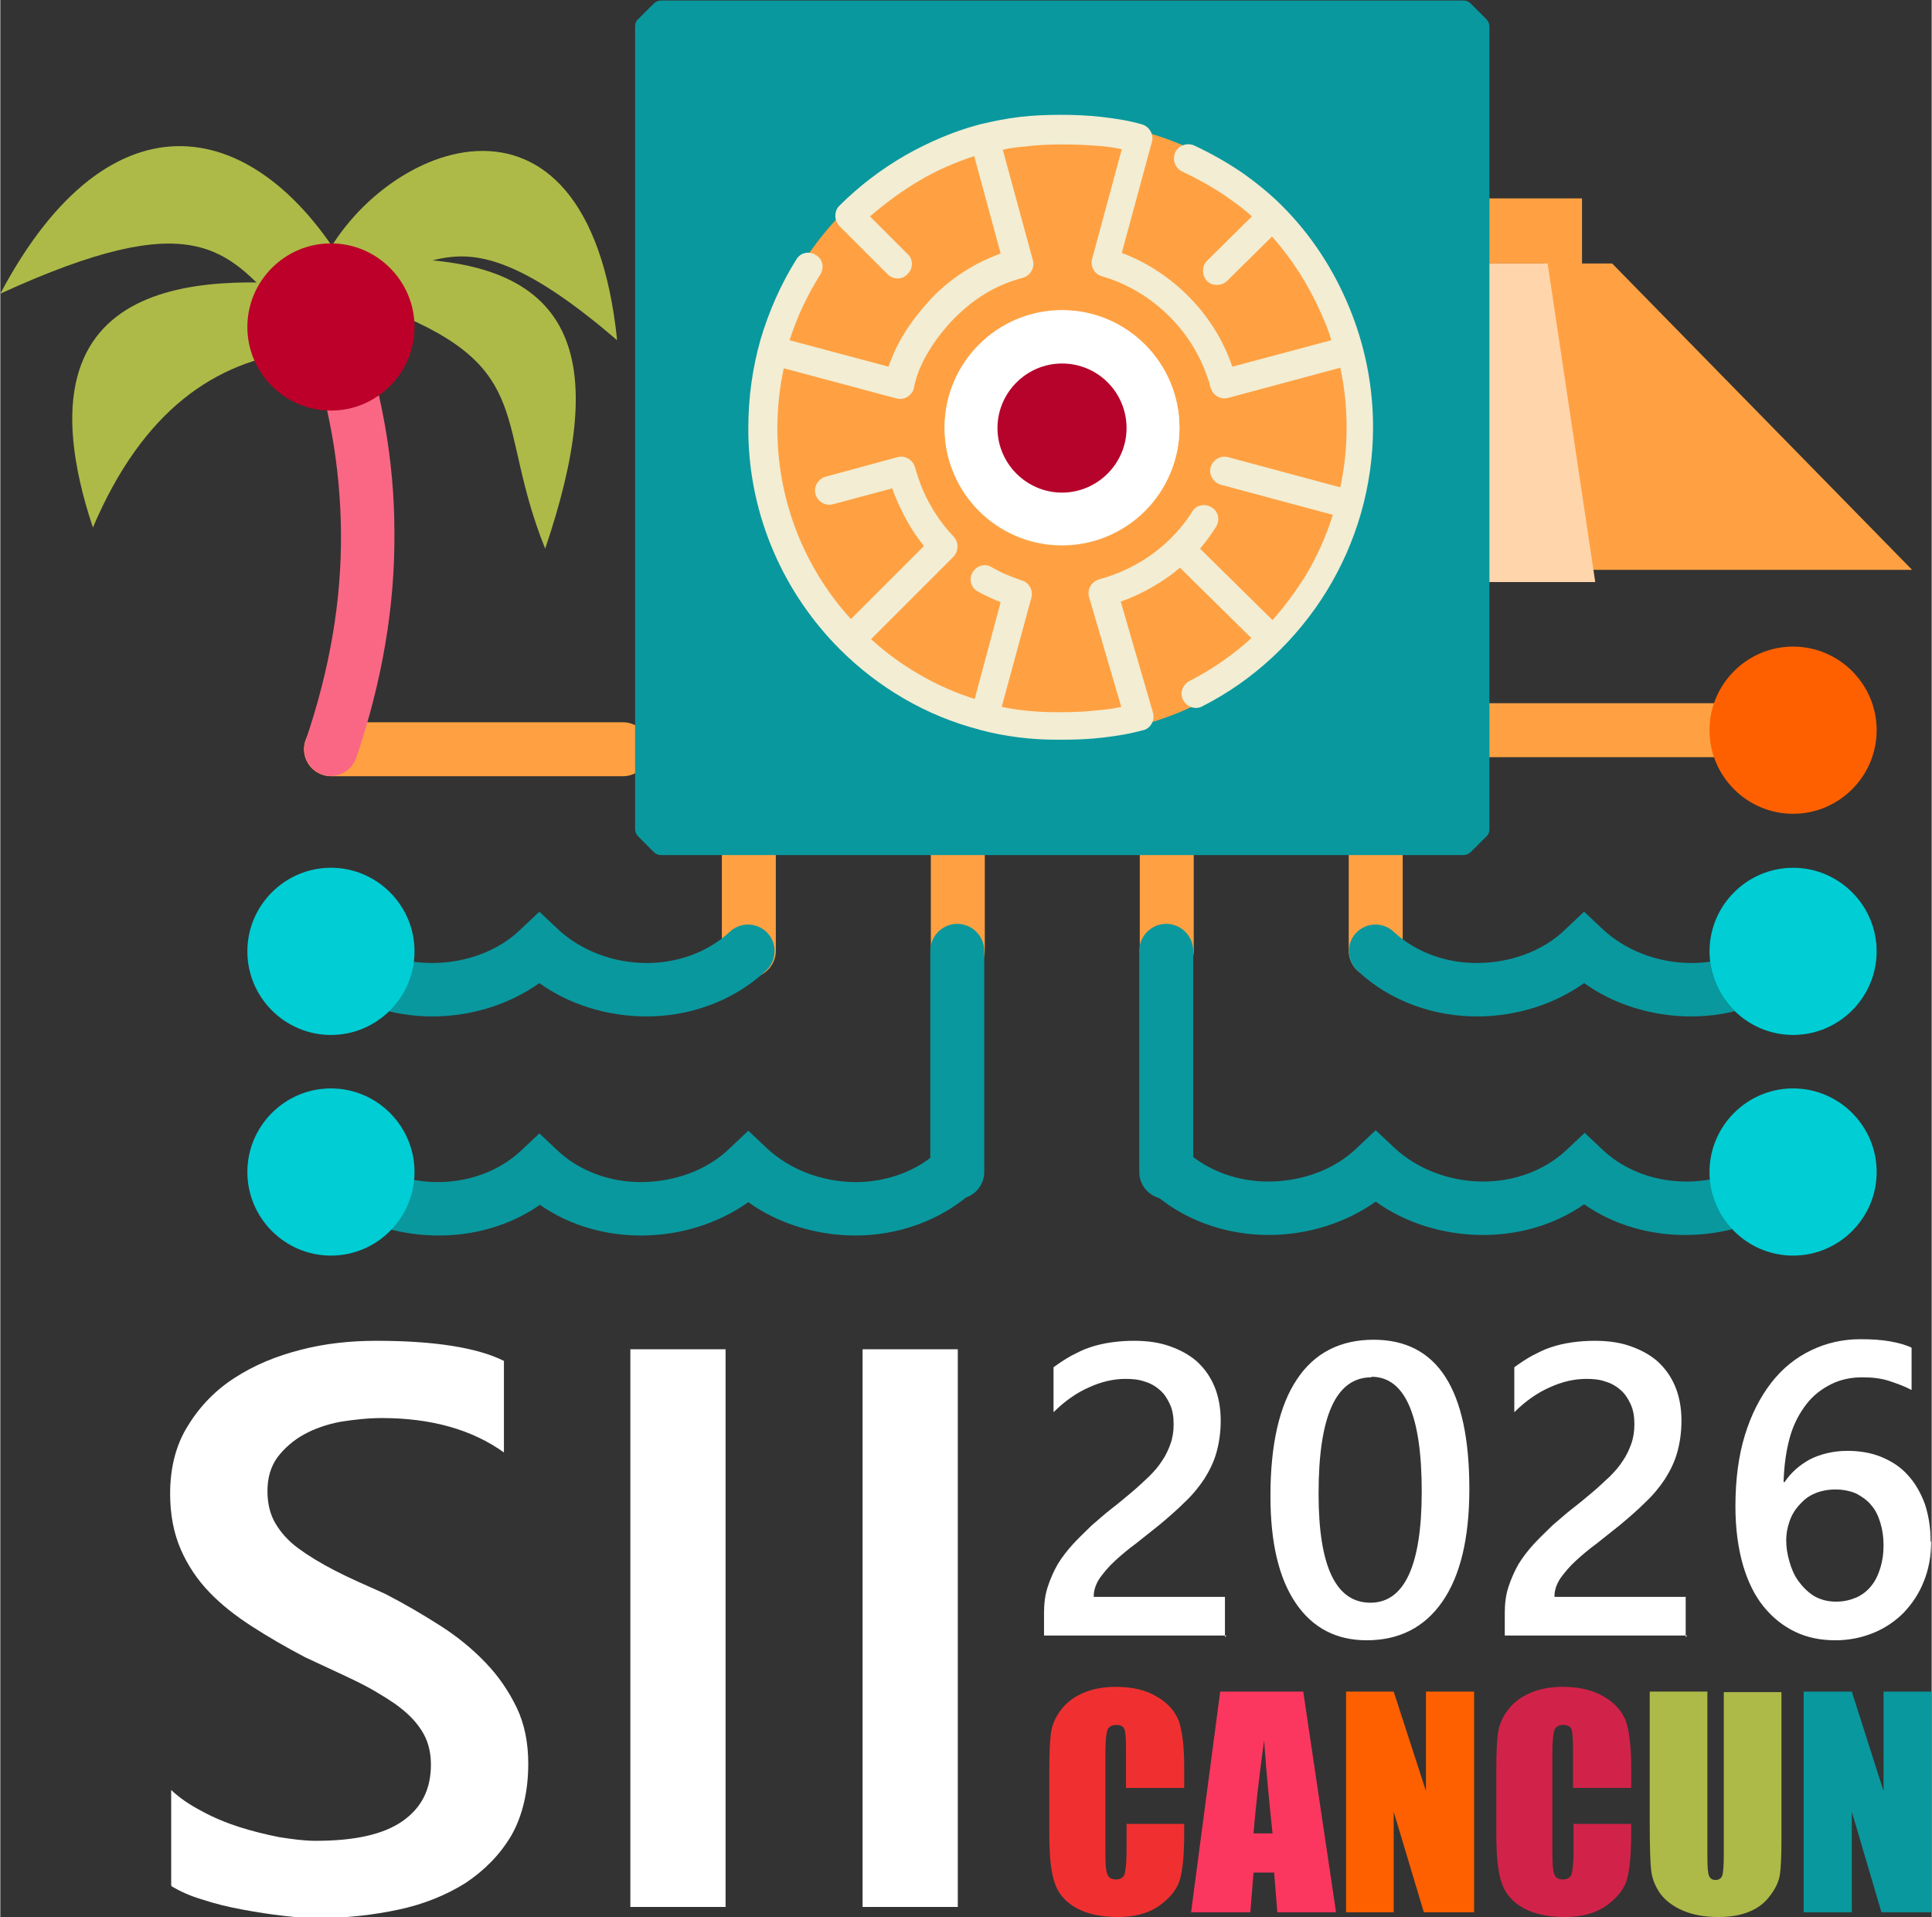 <?xml version="1.0" encoding="UTF-8"?>
<!DOCTYPE svg PUBLIC "-//W3C//DTD SVG 1.1//EN" "http://www.w3.org/Graphics/SVG/1.1/DTD/svg11.dtd">
<!-- Creator: CorelDRAW 2021.5 -->
<svg xmlns="http://www.w3.org/2000/svg" xml:space="preserve" width="1.501in" height="1.489in" version="1.1" style="shape-rendering:geometricPrecision; text-rendering:geometricPrecision; image-rendering:optimizeQuality; fill-rule:evenodd; clip-rule:evenodd"
viewBox="0 0 36.51 36.23"
 xmlns:xlink="http://www.w3.org/1999/xlink"
 xmlns:xodm="http://www.corel.com/coreldraw/odm/2003">
 <rect x="0" y="0" width="36.51" height="36.23" fill="#333333" stroke="none"/>
 <defs>
  <style type="text/css">
   <![CDATA[
    .fil3 {fill:#002926}
    .fil2 {fill:#00CDD4}
    .fil16 {fill:#09989E}
    .fil14 {fill:#ADBA48}
    .fil20 {fill:#B6032B}
    .fil15 {fill:#BD0029}
    .fil5 {fill:#FE6000}
    .fil12 {fill:#FFA142}
    .fil13 {fill:#FFD5AB}
    .fil19 {fill:white}
    .fil1 {fill:#09989E;fill-rule:nonzero}
    .fil11 {fill:#ADBA48;fill-rule:nonzero}
    .fil10 {fill:#D12349;fill-rule:nonzero}
    .fil7 {fill:#F03030;fill-rule:nonzero}
    .fil17 {fill:#F2EDD3;fill-rule:nonzero}
    .fil4 {fill:#FA6784;fill-rule:nonzero}
    .fil8 {fill:#FC375F;fill-rule:nonzero}
    .fil9 {fill:#FE6000;fill-rule:nonzero}
    .fil0 {fill:#FFA142;fill-rule:nonzero}
    .fil18 {fill:#FFBABA;fill-rule:nonzero}
    .fil6 {fill:white;fill-rule:nonzero}
   ]]>
  </style>
 </defs>
 <g id="Layer_x0020_1">
  <path class="fil0" d="M33.89 13.29c0.28,0 0.51,0.23 0.51,0.51 0,0.28 -0.23,0.51 -0.51,0.51l-6.58 0c-0.28,0 -0.51,-0.23 -0.51,-0.51 0,-0.28 0.23,-0.51 0.51,-0.51l6.58 0z"/>
  <path class="fil0" d="M6.25 14.67c-0.28,0 -0.51,-0.23 -0.51,-0.51 0,-0.28 0.23,-0.51 0.51,-0.51l5.52 0c0.28,0 0.51,0.23 0.51,0.51 0,0.28 -0.23,0.51 -0.51,0.51l-5.52 0z"/>
  <path class="fil0" d="M25.49 13.98c0,-0.28 0.23,-0.51 0.51,-0.51 0.28,0 0.51,0.23 0.51,0.51l0 3.99c0,0.28 -0.23,0.51 -0.51,0.51 -0.28,0 -0.51,-0.23 -0.51,-0.51l0 -3.99z"/>
  <path class="fil0" d="M21.54 13.98c0,-0.28 0.23,-0.51 0.51,-0.51 0.28,0 0.51,0.23 0.51,0.51l0 3.99c0,0.28 -0.23,0.51 -0.51,0.51 -0.28,0 -0.51,-0.23 -0.51,-0.51l0 -3.99z"/>
  <path class="fil1" d="M22.55 22.15c0,0.28 -0.23,0.51 -0.51,0.51 -0.28,0 -0.51,-0.23 -0.51,-0.51l0 -4.18c0,-0.28 0.23,-0.51 0.51,-0.51 0.28,0 0.51,0.23 0.51,0.51l0 4.18z"/>
  <path class="fil1" d="M33.54 21.7c0.2,-0.19 0.52,-0.18 0.71,0.02 0.19,0.2 0.18,0.52 -0.02,0.71 -0.63,0.59 -1.48,0.9 -2.33,0.91 -0.69,0.01 -1.39,-0.18 -1.96,-0.58 -0.57,0.4 -1.27,0.59 -1.96,0.58 -0.7,-0.01 -1.41,-0.22 -1.98,-0.63 -0.58,0.41 -1.28,0.62 -1.98,0.63 -0.84,0.01 -1.69,-0.28 -2.31,-0.87 -0.2,-0.19 -0.21,-0.51 -0.02,-0.71 0.19,-0.2 0.51,-0.21 0.71,-0.02 0.43,0.4 1.02,0.6 1.61,0.59 0.6,-0.01 1.21,-0.22 1.64,-0.64l0.35 -0.33 0.35 0.33c0.44,0.41 1.04,0.63 1.64,0.64 0.59,0.01 1.18,-0.19 1.61,-0.59l0.35 -0.33 0.35 0.33c0.43,0.4 1.02,0.6 1.61,0.59 0.6,-0.01 1.21,-0.22 1.64,-0.64z"/>
  <path class="fil2" d="M33.89 20.57c-0.87,0 -1.58,0.71 -1.58,1.58 0,0.87 0.71,1.58 1.58,1.58 0.87,0 1.58,-0.71 1.58,-1.58 0,-0.87 -0.71,-1.58 -1.58,-1.58z"/>
  <path class="fil1" d="M33.54 17.61c0.2,-0.19 0.52,-0.18 0.71,0.02 0.19,0.2 0.18,0.52 -0.02,0.71 -0.63,0.59 -1.47,0.88 -2.31,0.87 -0.7,-0.01 -1.41,-0.22 -1.98,-0.63 -0.58,0.41 -1.28,0.62 -1.98,0.63 -0.84,0.01 -1.69,-0.28 -2.31,-0.87 -0.2,-0.19 -0.21,-0.51 -0.02,-0.71 0.19,-0.2 0.51,-0.21 0.71,-0.02 0.43,0.4 1.02,0.6 1.61,0.59 0.6,-0.01 1.21,-0.22 1.64,-0.64l0.35 -0.33 0.35 0.33c0.44,0.41 1.04,0.63 1.64,0.64 0.59,0.01 1.18,-0.19 1.61,-0.59z"/>
  <path class="fil3" d="M33.89 16.4c-0.87,0 -1.58,0.71 -1.58,1.58 0,0.87 0.71,1.58 1.58,1.58 0.87,0 1.58,-0.71 1.58,-1.58 0,-0.87 -0.71,-1.58 -1.58,-1.58z"/>
  <path class="fil0" d="M13.64 13.98c0,-0.28 0.23,-0.51 0.51,-0.51 0.28,0 0.51,0.23 0.51,0.51l0 3.99c0,0.28 -0.23,0.51 -0.51,0.51 -0.28,0 -0.51,-0.23 -0.51,-0.51l0 -3.99z"/>
  <path class="fil0" d="M17.59 13.98c0,-0.28 0.23,-0.51 0.51,-0.51 0.28,0 0.51,0.23 0.51,0.51l0 3.99c0,0.28 -0.23,0.51 -0.51,0.51 -0.28,0 -0.51,-0.23 -0.51,-0.51l0 -3.99z"/>
  <path class="fil1" d="M18.6 22.15c0,0.28 -0.23,0.51 -0.51,0.51 -0.28,0 -0.51,-0.23 -0.51,-0.51l0 -4.18c0,-0.28 0.23,-0.51 0.51,-0.51 0.28,0 0.51,0.23 0.51,0.51l0 4.18z"/>
  <path class="fil4" d="M5.77 6.34c-0.09,-0.26 0.05,-0.55 0.31,-0.65 0.26,-0.09 0.55,0.05 0.65,0.31 0.47,1.33 0.72,2.68 0.72,4.07 0.01,1.39 -0.23,2.8 -0.72,4.25 -0.09,0.26 -0.38,0.41 -0.64,0.32 -0.26,-0.09 -0.41,-0.38 -0.32,-0.64 0.46,-1.35 0.68,-2.65 0.67,-3.92 -0.01,-1.27 -0.23,-2.51 -0.67,-3.73z"/>
  <path class="fil1" d="M5.9 22.43c-0.2,-0.19 -0.21,-0.51 -0.02,-0.71 0.19,-0.2 0.51,-0.21 0.71,-0.02 0.44,0.41 1.04,0.63 1.64,0.64 0.59,0.01 1.18,-0.19 1.61,-0.59l0.35 -0.33 0.35 0.33c0.43,0.4 1.02,0.6 1.61,0.59 0.6,-0.01 1.21,-0.22 1.64,-0.64l0.35 -0.33 0.35 0.33c0.44,0.41 1.04,0.63 1.64,0.64 0.59,0.01 1.18,-0.19 1.61,-0.59 0.2,-0.19 0.52,-0.18 0.71,0.02 0.19,0.2 0.18,0.52 -0.02,0.71 -0.63,0.59 -1.47,0.88 -2.31,0.87 -0.7,-0.01 -1.41,-0.22 -1.98,-0.63 -0.58,0.41 -1.28,0.62 -1.98,0.63 -0.69,0.01 -1.39,-0.18 -1.96,-0.58 -0.57,0.4 -1.27,0.59 -1.96,0.58 -0.85,-0.01 -1.71,-0.32 -2.33,-0.91z"/>
  <path class="fil2" d="M6.25 20.57c0.87,0 1.58,0.71 1.58,1.58 0,0.87 -0.71,1.58 -1.58,1.58 -0.87,0 -1.58,-0.71 -1.58,-1.58 0,-0.87 0.71,-1.58 1.58,-1.58z"/>
  <path class="fil1" d="M5.9 18.34c-0.2,-0.19 -0.21,-0.51 -0.02,-0.71 0.19,-0.2 0.51,-0.21 0.71,-0.02 0.43,0.4 1.02,0.6 1.61,0.59 0.6,-0.01 1.21,-0.22 1.64,-0.64l0.35 -0.33 0.35 0.33c0.44,0.41 1.04,0.63 1.64,0.64 0.59,0.01 1.18,-0.19 1.61,-0.59 0.2,-0.19 0.52,-0.18 0.71,0.02 0.19,0.2 0.18,0.52 -0.02,0.71 -0.63,0.59 -1.47,0.88 -2.31,0.87 -0.7,-0.01 -1.41,-0.22 -1.98,-0.63 -0.58,0.41 -1.28,0.62 -1.98,0.63 -0.84,0.01 -1.69,-0.28 -2.31,-0.87z"/>
  <path class="fil2" d="M6.25 16.4c0.87,0 1.58,0.71 1.58,1.58 0,0.87 -0.71,1.58 -1.58,1.58 -0.87,0 -1.58,-0.71 -1.58,-1.58 0,-0.87 0.71,-1.58 1.58,-1.58z"/>
  <path class="fil2" d="M33.89 16.4c-0.87,0 -1.58,0.71 -1.58,1.58 0,0.87 0.71,1.58 1.58,1.58 0.87,0 1.58,-0.71 1.58,-1.58 0,-0.87 -0.71,-1.58 -1.58,-1.58z"/>
  <path class="fil5" d="M33.89 12.22c-0.87,0 -1.58,0.71 -1.58,1.58 0,0.87 0.71,1.58 1.58,1.58 0.87,0 1.58,-0.71 1.58,-1.58 0,-0.87 -0.71,-1.58 -1.58,-1.58z"/>
  <path class="fil6" d="M3.23 35.63l0 -1.8c0.16,0.15 0.35,0.28 0.58,0.4 0.22,0.12 0.46,0.22 0.71,0.3 0.25,0.08 0.5,0.14 0.75,0.19 0.25,0.04 0.48,0.07 0.69,0.07 0.74,0 1.28,-0.12 1.64,-0.37 0.36,-0.25 0.54,-0.6 0.54,-1.07 0,-0.25 -0.06,-0.47 -0.18,-0.65 -0.12,-0.19 -0.29,-0.35 -0.5,-0.5 -0.22,-0.15 -0.47,-0.3 -0.76,-0.44 -0.29,-0.14 -0.6,-0.28 -0.94,-0.44 -0.36,-0.19 -0.69,-0.38 -1,-0.58 -0.31,-0.2 -0.58,-0.41 -0.81,-0.65 -0.23,-0.24 -0.41,-0.51 -0.54,-0.81 -0.13,-0.3 -0.2,-0.65 -0.2,-1.05 0,-0.49 0.11,-0.93 0.34,-1.29 0.22,-0.36 0.52,-0.67 0.88,-0.9 0.37,-0.24 0.78,-0.41 1.25,-0.53 0.46,-0.12 0.94,-0.17 1.43,-0.17 1.1,0 1.91,0.13 2.41,0.38l0 1.73c-0.6,-0.43 -1.37,-0.65 -2.31,-0.65 -0.26,0 -0.52,0.03 -0.78,0.07 -0.26,0.05 -0.49,0.13 -0.69,0.24 -0.2,0.11 -0.37,0.26 -0.5,0.43 -0.13,0.18 -0.19,0.39 -0.19,0.64 0,0.24 0.05,0.44 0.15,0.61 0.1,0.17 0.24,0.33 0.43,0.47 0.19,0.14 0.42,0.28 0.69,0.42 0.27,0.14 0.59,0.28 0.95,0.44 0.37,0.19 0.71,0.39 1.04,0.6 0.33,0.21 0.61,0.44 0.86,0.7 0.25,0.26 0.44,0.54 0.59,0.85 0.15,0.31 0.22,0.67 0.22,1.06 0,0.53 -0.11,0.99 -0.32,1.36 -0.22,0.37 -0.51,0.66 -0.87,0.9 -0.37,0.23 -0.79,0.4 -1.26,0.5 -0.47,0.1 -0.98,0.16 -1.51,0.16 -0.18,0 -0.39,-0.01 -0.65,-0.04 -0.26,-0.03 -0.52,-0.07 -0.79,-0.12 -0.27,-0.05 -0.52,-0.11 -0.76,-0.19 -0.24,-0.07 -0.43,-0.16 -0.58,-0.25zm10.48 0.41l-1.8 0 0 -10.54 1.8 0 0 10.54zm4.39 0l-1.8 0 0 -10.54 1.8 0 0 10.54z"/>
  <g id="_1395293185952">
   <path class="fil7" d="M22.37 33.79l-1.09 0 0 -0.72c0,-0.21 -0.01,-0.34 -0.03,-0.39 -0.02,-0.05 -0.07,-0.08 -0.15,-0.08 -0.09,0 -0.14,0.03 -0.17,0.09 -0.02,0.06 -0.04,0.2 -0.04,0.41l0 1.93c0,0.2 0.01,0.33 0.04,0.4 0.02,0.06 0.08,0.09 0.16,0.09 0.08,0 0.13,-0.03 0.16,-0.09 0.02,-0.06 0.04,-0.21 0.04,-0.44l0 -0.52 1.09 0 0 0.16c0,0.43 -0.03,0.74 -0.09,0.92 -0.06,0.18 -0.2,0.34 -0.4,0.48 -0.21,0.14 -0.47,0.2 -0.77,0.2 -0.32,0 -0.58,-0.06 -0.78,-0.17 -0.21,-0.12 -0.34,-0.27 -0.41,-0.48 -0.07,-0.2 -0.1,-0.51 -0.1,-0.92l0 -1.22c0,-0.3 0.01,-0.53 0.03,-0.68 0.02,-0.15 0.08,-0.3 0.18,-0.43 0.1,-0.14 0.24,-0.25 0.42,-0.33 0.18,-0.08 0.39,-0.12 0.62,-0.12 0.32,0 0.58,0.06 0.79,0.19 0.21,0.12 0.34,0.28 0.41,0.46 0.06,0.18 0.1,0.47 0.1,0.86l0 0.4z"/>
   <path class="fil8" d="M24.63 31.97l0.62 4.17 -1.11 0 -0.06 -0.75 -0.39 0 -0.06 0.75 -1.12 0 0.55 -4.17 1.57 0zm-0.58 2.68c-0.05,-0.47 -0.11,-1.06 -0.16,-1.76 -0.11,0.8 -0.17,1.39 -0.2,1.76l0.37 0z"/>
   <polygon class="fil9" points="27.86,31.97 27.86,36.14 26.91,36.14 26.34,34.24 26.34,36.14 25.44,36.14 25.44,31.97 26.34,31.97 26.95,33.85 26.95,31.97 "/>
   <path class="fil10" d="M30.82 33.79l-1.09 0 0 -0.72c0,-0.21 -0.01,-0.34 -0.03,-0.39 -0.02,-0.05 -0.07,-0.08 -0.15,-0.08 -0.09,0 -0.14,0.03 -0.17,0.09 -0.02,0.06 -0.04,0.2 -0.04,0.41l0 1.93c0,0.2 0.01,0.33 0.04,0.4 0.02,0.06 0.08,0.09 0.16,0.09 0.08,0 0.13,-0.03 0.16,-0.09 0.02,-0.06 0.04,-0.21 0.04,-0.44l0 -0.52 1.09 0 0 0.16c0,0.43 -0.03,0.74 -0.09,0.92 -0.06,0.18 -0.2,0.34 -0.4,0.48 -0.21,0.14 -0.47,0.2 -0.77,0.2 -0.32,0 -0.58,-0.06 -0.78,-0.17 -0.21,-0.12 -0.34,-0.27 -0.41,-0.48 -0.07,-0.2 -0.1,-0.51 -0.1,-0.92l0 -1.22c0,-0.3 0.01,-0.53 0.03,-0.68 0.02,-0.15 0.08,-0.3 0.18,-0.43 0.1,-0.14 0.24,-0.25 0.42,-0.33 0.18,-0.08 0.39,-0.12 0.62,-0.12 0.32,0 0.58,0.06 0.79,0.19 0.21,0.12 0.34,0.28 0.41,0.46 0.06,0.18 0.1,0.47 0.1,0.86l0 0.4z"/>
   <path class="fil11" d="M33.67 31.97l0 2.79c0,0.32 -0.01,0.54 -0.03,0.67 -0.02,0.13 -0.08,0.26 -0.18,0.39 -0.1,0.14 -0.23,0.24 -0.4,0.31 -0.17,0.07 -0.36,0.1 -0.59,0.1 -0.25,0 -0.47,-0.04 -0.66,-0.12 -0.19,-0.08 -0.33,-0.19 -0.43,-0.32 -0.09,-0.13 -0.15,-0.27 -0.17,-0.42 -0.02,-0.15 -0.03,-0.46 -0.03,-0.93l0 -2.47 1.09 0 0 3.13c0,0.18 0.01,0.3 0.03,0.35 0.02,0.05 0.06,0.08 0.12,0.08 0.07,0 0.11,-0.03 0.13,-0.08 0.02,-0.06 0.03,-0.19 0.03,-0.4l0 -3.07 1.09 0z"/>
   <polygon class="fil1" points="36.51,31.97 36.51,36.14 35.56,36.14 35,34.24 35,36.14 34.09,36.14 34.09,31.97 35,31.97 35.6,33.85 35.6,31.97 "/>
  </g>
  <path class="fil6" d="M23.18 30.91l-3.45 0 0 -0.43c0,-0.17 0.02,-0.34 0.07,-0.49 0.05,-0.15 0.11,-0.29 0.19,-0.43 0.08,-0.13 0.18,-0.26 0.29,-0.38 0.11,-0.12 0.23,-0.23 0.35,-0.35 0.13,-0.11 0.25,-0.22 0.38,-0.32 0.13,-0.1 0.26,-0.21 0.38,-0.31 0.12,-0.1 0.22,-0.2 0.32,-0.29 0.1,-0.1 0.18,-0.19 0.25,-0.3 0.07,-0.1 0.12,-0.21 0.16,-0.32 0.04,-0.11 0.06,-0.24 0.06,-0.37 0,-0.15 -0.02,-0.27 -0.07,-0.38 -0.05,-0.11 -0.11,-0.2 -0.19,-0.27 -0.08,-0.07 -0.18,-0.13 -0.29,-0.16 -0.11,-0.04 -0.23,-0.05 -0.36,-0.05 -0.22,0 -0.45,0.05 -0.69,0.16 -0.23,0.1 -0.46,0.26 -0.67,0.47l0 -0.85c0.11,-0.08 0.23,-0.16 0.34,-0.22 0.12,-0.06 0.23,-0.12 0.36,-0.16 0.12,-0.04 0.25,-0.07 0.39,-0.09 0.14,-0.02 0.28,-0.03 0.43,-0.03 0.25,0 0.47,0.03 0.67,0.1 0.2,0.07 0.37,0.16 0.52,0.29 0.14,0.13 0.25,0.28 0.33,0.47 0.08,0.19 0.12,0.41 0.12,0.65 0,0.22 -0.03,0.42 -0.08,0.6 -0.05,0.18 -0.13,0.34 -0.23,0.5 -0.1,0.15 -0.22,0.3 -0.37,0.44 -0.14,0.14 -0.3,0.28 -0.48,0.43 -0.15,0.12 -0.3,0.24 -0.44,0.35 -0.15,0.11 -0.28,0.22 -0.4,0.33 -0.12,0.11 -0.21,0.22 -0.29,0.33 -0.07,0.11 -0.11,0.22 -0.11,0.33l0 0.02 2.48 0 0 0.76zm2.65 0.09c-0.57,0 -1.02,-0.23 -1.34,-0.7 -0.32,-0.47 -0.48,-1.14 -0.48,-2.03 0,-0.97 0.17,-1.71 0.5,-2.2 0.33,-0.5 0.82,-0.75 1.45,-0.75 1.21,0 1.81,0.94 1.81,2.82 0,0.93 -0.17,1.64 -0.51,2.13 -0.34,0.49 -0.82,0.73 -1.43,0.73zm0.09 -4.97c-0.67,0 -1,0.73 -1,2.2 0,1.38 0.33,2.06 0.98,2.06 0.64,0 0.97,-0.7 0.97,-2.1 0,-1.45 -0.32,-2.17 -0.95,-2.17zm5.97 4.88l-3.45 0 0 -0.43c0,-0.17 0.02,-0.34 0.07,-0.49 0.05,-0.15 0.11,-0.29 0.19,-0.43 0.08,-0.13 0.18,-0.26 0.29,-0.38 0.11,-0.12 0.23,-0.23 0.35,-0.35 0.13,-0.11 0.25,-0.22 0.38,-0.32 0.13,-0.1 0.26,-0.21 0.38,-0.31 0.12,-0.1 0.22,-0.2 0.32,-0.29 0.1,-0.1 0.18,-0.19 0.25,-0.3 0.07,-0.1 0.12,-0.21 0.16,-0.32 0.04,-0.11 0.06,-0.24 0.06,-0.37 0,-0.15 -0.02,-0.27 -0.07,-0.38 -0.05,-0.11 -0.11,-0.2 -0.19,-0.27 -0.08,-0.07 -0.18,-0.13 -0.29,-0.16 -0.11,-0.04 -0.23,-0.05 -0.36,-0.05 -0.22,0 -0.45,0.05 -0.69,0.16 -0.23,0.1 -0.46,0.26 -0.67,0.47l0 -0.85c0.11,-0.08 0.23,-0.16 0.34,-0.22 0.12,-0.06 0.23,-0.12 0.36,-0.16 0.12,-0.04 0.25,-0.07 0.39,-0.09 0.14,-0.02 0.28,-0.03 0.43,-0.03 0.25,0 0.47,0.03 0.67,0.1 0.2,0.07 0.37,0.16 0.52,0.29 0.14,0.13 0.25,0.28 0.33,0.47 0.08,0.19 0.12,0.41 0.12,0.65 0,0.22 -0.03,0.42 -0.08,0.6 -0.05,0.18 -0.13,0.34 -0.23,0.5 -0.1,0.15 -0.22,0.3 -0.37,0.44 -0.14,0.14 -0.3,0.28 -0.48,0.43 -0.15,0.12 -0.3,0.24 -0.44,0.35 -0.15,0.11 -0.28,0.22 -0.4,0.33 -0.12,0.11 -0.21,0.22 -0.29,0.33 -0.07,0.11 -0.11,0.22 -0.11,0.33l0 0.02 2.48 0 0 0.76zm4.61 -1.77c0,0.28 -0.05,0.53 -0.14,0.75 -0.09,0.23 -0.22,0.42 -0.38,0.59 -0.16,0.16 -0.35,0.29 -0.57,0.38 -0.22,0.09 -0.46,0.14 -0.72,0.14 -0.28,0 -0.53,-0.05 -0.76,-0.16 -0.23,-0.11 -0.43,-0.27 -0.6,-0.48 -0.17,-0.21 -0.3,-0.48 -0.39,-0.79 -0.09,-0.32 -0.14,-0.68 -0.14,-1.1 0,-0.51 0.06,-0.96 0.18,-1.35 0.12,-0.39 0.29,-0.72 0.5,-0.99 0.21,-0.27 0.46,-0.47 0.75,-0.61 0.29,-0.14 0.6,-0.21 0.93,-0.21 0.21,0 0.39,0.01 0.56,0.04 0.17,0.03 0.31,0.07 0.41,0.12l0 0.8c-0.13,-0.07 -0.27,-0.12 -0.42,-0.17 -0.15,-0.05 -0.32,-0.07 -0.51,-0.07 -0.21,0 -0.41,0.04 -0.59,0.13 -0.18,0.09 -0.34,0.21 -0.47,0.38 -0.13,0.17 -0.24,0.37 -0.31,0.62 -0.07,0.25 -0.11,0.53 -0.12,0.85l0.02 0c0.12,-0.18 0.28,-0.32 0.48,-0.43 0.2,-0.1 0.44,-0.16 0.71,-0.16 0.24,0 0.46,0.04 0.65,0.12 0.19,0.08 0.36,0.19 0.49,0.34 0.14,0.15 0.24,0.33 0.32,0.54 0.07,0.21 0.11,0.45 0.11,0.71zm-0.9 0.07c0,-0.16 -0.02,-0.3 -0.06,-0.43 -0.04,-0.13 -0.09,-0.24 -0.17,-0.33 -0.07,-0.09 -0.17,-0.16 -0.28,-0.22 -0.11,-0.05 -0.25,-0.08 -0.4,-0.08 -0.15,0 -0.29,0.03 -0.4,0.08 -0.12,0.05 -0.21,0.13 -0.29,0.22 -0.08,0.09 -0.14,0.19 -0.18,0.31 -0.04,0.12 -0.06,0.23 -0.06,0.35 0,0.13 0.02,0.26 0.06,0.4 0.04,0.14 0.09,0.26 0.17,0.37 0.08,0.11 0.18,0.21 0.29,0.28 0.12,0.07 0.26,0.11 0.42,0.11 0.15,0 0.27,-0.03 0.39,-0.08 0.11,-0.05 0.21,-0.13 0.28,-0.22 0.08,-0.1 0.13,-0.21 0.17,-0.34 0.04,-0.13 0.06,-0.27 0.06,-0.42z"/>
  <path class="fil12" d="M29.9 3.75l-3.03 0 0 1.23 3.03 0 0 -1.23zm-3.59 1.23l1.28 0 -0.1 0.92 -0.11 1.02 -0.12 1.13 -0.13 1.27 -0.15 1.45 -6.28 0 5.61 -5.79zm9.84 5.79l-6.37 0 -0.15 -1.45 -0.13 -1.27 -0.12 -1.13 -0.11 -1.02 -0.1 -0.92 1.3 0 5.67 5.79z"/>
  <polygon class="fil13" points="27.51,4.98 29.25,4.98 30.15,11 26.61,11 "/>
  <path class="fil14" d="M6.01 5.13c1.02,-2.36 5.09,-4.14 5.65,1.3 -3.17,-2.72 -3.41,-1.08 -5.03,-1.22 -0.33,-0.55 -0.29,0.46 -0.62,-0.09z"/>
  <path class="fil14" d="M6.62 5.21c-1.73,-3.04 -4.53,-3.6 -6.62,0.34 3.67,-1.68 4.27,-0.83 5.32,0.29 0.51,-0.11 0.89,-0.52 1.3,-0.63z"/>
  <path class="fil14" d="M6.3 5.44c-2.22,-0.25 -6.2,-0.44 -4.55,4.53 0.95,-2.23 2.32,-3.14 3.88,-3.33 0.43,-0.34 1.29,-0.31 0.67,-1.2z"/>
  <path class="fil14" d="M7.39 4.89c3.67,-0.02 4.07,2.05 2.91,5.48 -0.95,-2.36 -0.17,-3.39 -2.89,-4.48 -0.48,-0.19 -0.06,-0.03 -0.02,-1z"/>
  <path class="fil15" d="M6.25 4.6c0.87,0 1.58,0.71 1.58,1.58 0,0.87 -0.71,1.58 -1.58,1.58 -0.87,0 -1.58,-0.71 -1.58,-1.58 0,-0.87 0.71,-1.58 1.58,-1.58z"/>
  <path class="fil16" d="M27.66 16.16l-15.17 0c-0.06,0 -0.1,-0.02 -0.14,-0.06l-0.29 -0.29c-0.04,-0.04 -0.06,-0.09 -0.06,-0.14l0 -15.17c0,-0.06 0.02,-0.11 0.06,-0.14l0.29 -0.29c0.04,-0.04 0.09,-0.06 0.14,-0.06l15.17 0c0.06,0 0.1,0.02 0.14,0.06l0.29 0.29c0.04,0.04 0.06,0.09 0.06,0.14l0 15.17c0,0.06 -0.02,0.11 -0.06,0.14l-0.29 0.29c-0.04,0.04 -0.09,0.06 -0.14,0.06z"/>
  <path class="fil12" d="M20.07 2.28c-3.21,0 -5.81,2.6 -5.81,5.81 0,3.21 2.6,5.81 5.81,5.81 3.21,0 5.81,-2.6 5.81,-5.81 0,-3.21 -2.6,-5.81 -5.81,-5.81z"/>
  <path class="fil17" d="M25.19 9.73l-2.12 -0.57c-0.14,-0.04 -0.23,-0.19 -0.19,-0.33 0.04,-0.14 0.19,-0.23 0.33,-0.19l2.12 0.57c0.08,-0.37 0.12,-0.74 0.12,-1.13 0,-0.39 -0.04,-0.77 -0.12,-1.13l-2.12 0.57c-0.14,0.04 -0.29,-0.05 -0.33,-0.19 -0.14,-0.52 -0.4,-0.96 -0.75,-1.32 -0.36,-0.37 -0.82,-0.65 -1.31,-0.79 -0.14,-0.04 -0.22,-0.19 -0.18,-0.33l0.56 -2.07c-0.14,-0.03 -0.27,-0.05 -0.41,-0.06 -0.23,-0.02 -0.47,-0.03 -0.72,-0.03 -0.24,0 -0.48,0.01 -0.71,0.04 -0.14,0.01 -0.28,0.03 -0.41,0.06l0.57 2.09c0.04,0.14 -0.05,0.29 -0.19,0.33 -0.26,0.07 -0.5,0.17 -0.71,0.3 -0.22,0.13 -0.42,0.3 -0.6,0.48 -0.18,0.19 -0.34,0.39 -0.47,0.61 -0.13,0.21 -0.23,0.44 -0.28,0.69l-0 0.01c-0.04,0.14 -0.19,0.23 -0.33,0.19l-2.13 -0.57c-0.08,0.37 -0.12,0.75 -0.12,1.13l0 0.09c0.02,1.35 0.54,2.59 1.39,3.52l1.38 -1.38c-0.13,-0.16 -0.24,-0.33 -0.34,-0.51 -0.1,-0.19 -0.19,-0.38 -0.26,-0.58l-1.12 0.3c-0.14,0.04 -0.29,-0.05 -0.33,-0.19 -0.04,-0.14 0.05,-0.29 0.19,-0.33l1.36 -0.37c0.14,-0.04 0.29,0.05 0.33,0.19 0.07,0.24 0.16,0.49 0.29,0.71 0.12,0.22 0.27,0.42 0.44,0.6 0.1,0.11 0.1,0.27 -0,0.38l-1.56 1.56c0.56,0.51 1.23,0.9 1.96,1.13l0.49 -1.83 -0.1 -0.04c-0.11,-0.05 -0.22,-0.1 -0.33,-0.16 -0.13,-0.07 -0.18,-0.24 -0.1,-0.36 0.07,-0.13 0.24,-0.18 0.36,-0.1 0.09,0.05 0.18,0.1 0.28,0.14 0.1,0.04 0.2,0.08 0.29,0.11 0.14,0.04 0.22,0.19 0.18,0.33l-0.56 2.06c0.34,0.07 0.68,0.1 1.04,0.1l0.09 -0c0.24,-0 0.48,-0.01 0.72,-0.04 0.14,-0.01 0.27,-0.03 0.41,-0.06l-0.61 -2.08c-0.04,-0.14 0.05,-0.29 0.19,-0.33 0.37,-0.1 0.72,-0.27 1.01,-0.48 0.12,-0.09 0.23,-0.18 0.33,-0.28l0.02 -0.02c0.15,-0.15 0.29,-0.32 0.4,-0.5 0.08,-0.13 0.24,-0.16 0.37,-0.08 0.13,0.08 0.16,0.24 0.08,0.37 -0.09,0.14 -0.19,0.28 -0.3,0.41l1.37 1.35c0.22,-0.25 0.42,-0.52 0.6,-0.8 0.22,-0.36 0.4,-0.75 0.53,-1.16zm-2.88 0.99c-0.07,0.06 -0.13,0.11 -0.2,0.16 -0.28,0.2 -0.59,0.37 -0.93,0.49l0.61 2.1c0.04,0.14 -0.04,0.29 -0.18,0.33l-0.01 0c-0.25,0.07 -0.5,0.11 -0.76,0.14 -0.25,0.03 -0.51,0.04 -0.77,0.04l-0.1 0c-0.49,-0 -0.97,-0.06 -1.43,-0.18l-0.03 -0.01c-1.01,-0.26 -1.92,-0.8 -2.64,-1.52 -1.05,-1.05 -1.71,-2.5 -1.73,-4.09l-0 -0.1c0,-0.57 0.08,-1.13 0.23,-1.66 0.16,-0.54 0.39,-1.06 0.68,-1.52 0.08,-0.13 0.24,-0.16 0.37,-0.08 0.13,0.08 0.16,0.24 0.08,0.37 -0.24,0.38 -0.44,0.8 -0.58,1.24l1.87 0.5c0.07,-0.2 0.16,-0.4 0.27,-0.58l0 -0c0.15,-0.26 0.34,-0.49 0.54,-0.71 0.21,-0.22 0.45,-0.41 0.72,-0.57 0.18,-0.11 0.38,-0.2 0.59,-0.28l-0.5 -1.84c-0.36,0.12 -0.71,0.27 -1.03,0.46 -0.34,0.2 -0.65,0.43 -0.94,0.68l0.71 0.71c0.11,0.1 0.11,0.27 0,0.38 -0.1,0.11 -0.27,0.11 -0.38,0l-0.91 -0.91c-0.1,-0.11 -0.1,-0.28 0,-0.38 0.37,-0.37 0.79,-0.69 1.24,-0.95 0.44,-0.25 0.92,-0.46 1.42,-0.59 0.25,-0.06 0.5,-0.11 0.75,-0.14 0.26,-0.03 0.51,-0.04 0.77,-0.04 0.26,0 0.52,0.01 0.78,0.04 0.26,0.03 0.52,0.07 0.76,0.14 0.14,0.04 0.23,0.19 0.19,0.33l-0.57 2.1c0.48,0.18 0.92,0.47 1.29,0.85 0.35,0.36 0.63,0.8 0.8,1.3l1.87 -0.5c-0.04,-0.14 -0.09,-0.28 -0.15,-0.41 -0.24,-0.57 -0.57,-1.1 -0.97,-1.55l-0.85 0.84c-0.11,0.1 -0.28,0.1 -0.38,-0 -0.1,-0.11 -0.1,-0.28 0,-0.38l0.85 -0.84c-0.15,-0.14 -0.32,-0.26 -0.49,-0.38 -0.26,-0.18 -0.54,-0.33 -0.83,-0.47 -0.13,-0.06 -0.19,-0.22 -0.13,-0.36 0.06,-0.13 0.22,-0.19 0.36,-0.13 0.32,0.15 0.62,0.32 0.9,0.51l0 0c0.27,0.19 0.53,0.4 0.76,0.63l0 0c0.54,0.54 0.97,1.19 1.27,1.92 0.29,0.7 0.45,1.47 0.45,2.26 0,1.13 -0.32,2.19 -0.87,3.09 -0.57,0.93 -1.39,1.7 -2.36,2.19 -0.13,0.07 -0.29,0.01 -0.36,-0.12 -0.07,-0.13 -0.01,-0.29 0.12,-0.36 0.43,-0.22 0.82,-0.49 1.17,-0.81l-1.37 -1.35z"/>
  <path class="fil18" d="M19.36 8.9l1.51 0 0 -1.53 -1.51 0 0 1.53zm1.62 0.22l-1.84 0 0 -1.96 1.94 0 0 1.96 -0.11 0z"/>
  <path class="fil17" d="M20.07 5.87c0.61,0 1.17,0.25 1.57,0.65 0.4,0.4 0.65,0.96 0.65,1.57 0,0.61 -0.25,1.17 -0.65,1.57 -0.4,0.4 -0.96,0.65 -1.57,0.65 -0.61,0 -1.17,-0.25 -1.57,-0.65 -0.4,-0.4 -0.65,-0.96 -0.65,-1.57 0,-0.61 0.25,-1.17 0.65,-1.57l0 -0c0.4,-0.4 0.96,-0.65 1.57,-0.65zm1.27 0.96c-0.32,-0.32 -0.77,-0.52 -1.27,-0.52 -0.49,0 -0.94,0.2 -1.27,0.52 -0.32,0.32 -0.52,0.77 -0.52,1.27 0,0.49 0.2,0.94 0.52,1.27 0.32,0.32 0.77,0.52 1.27,0.52 0.49,0 0.94,-0.2 1.27,-0.52 0.32,-0.32 0.52,-0.77 0.52,-1.27 0,-0.49 -0.2,-0.94 -0.52,-1.27z"/>
  <path class="fil19" d="M20.07 5.86c1.23,0 2.22,1 2.22,2.22 0,1.23 -1,2.22 -2.22,2.22 -1.23,0 -2.22,-1 -2.22,-2.22 0,-1.23 1,-2.22 2.22,-2.22z"/>
  <path class="fil20" d="M18.85 8.09c0,-0.67 0.55,-1.22 1.22,-1.22 0.68,0 1.22,0.55 1.22,1.22 0,0.67 -0.55,1.22 -1.22,1.22 -0.67,0 -1.22,-0.55 -1.22,-1.22z"/>
 </g>
</svg>
